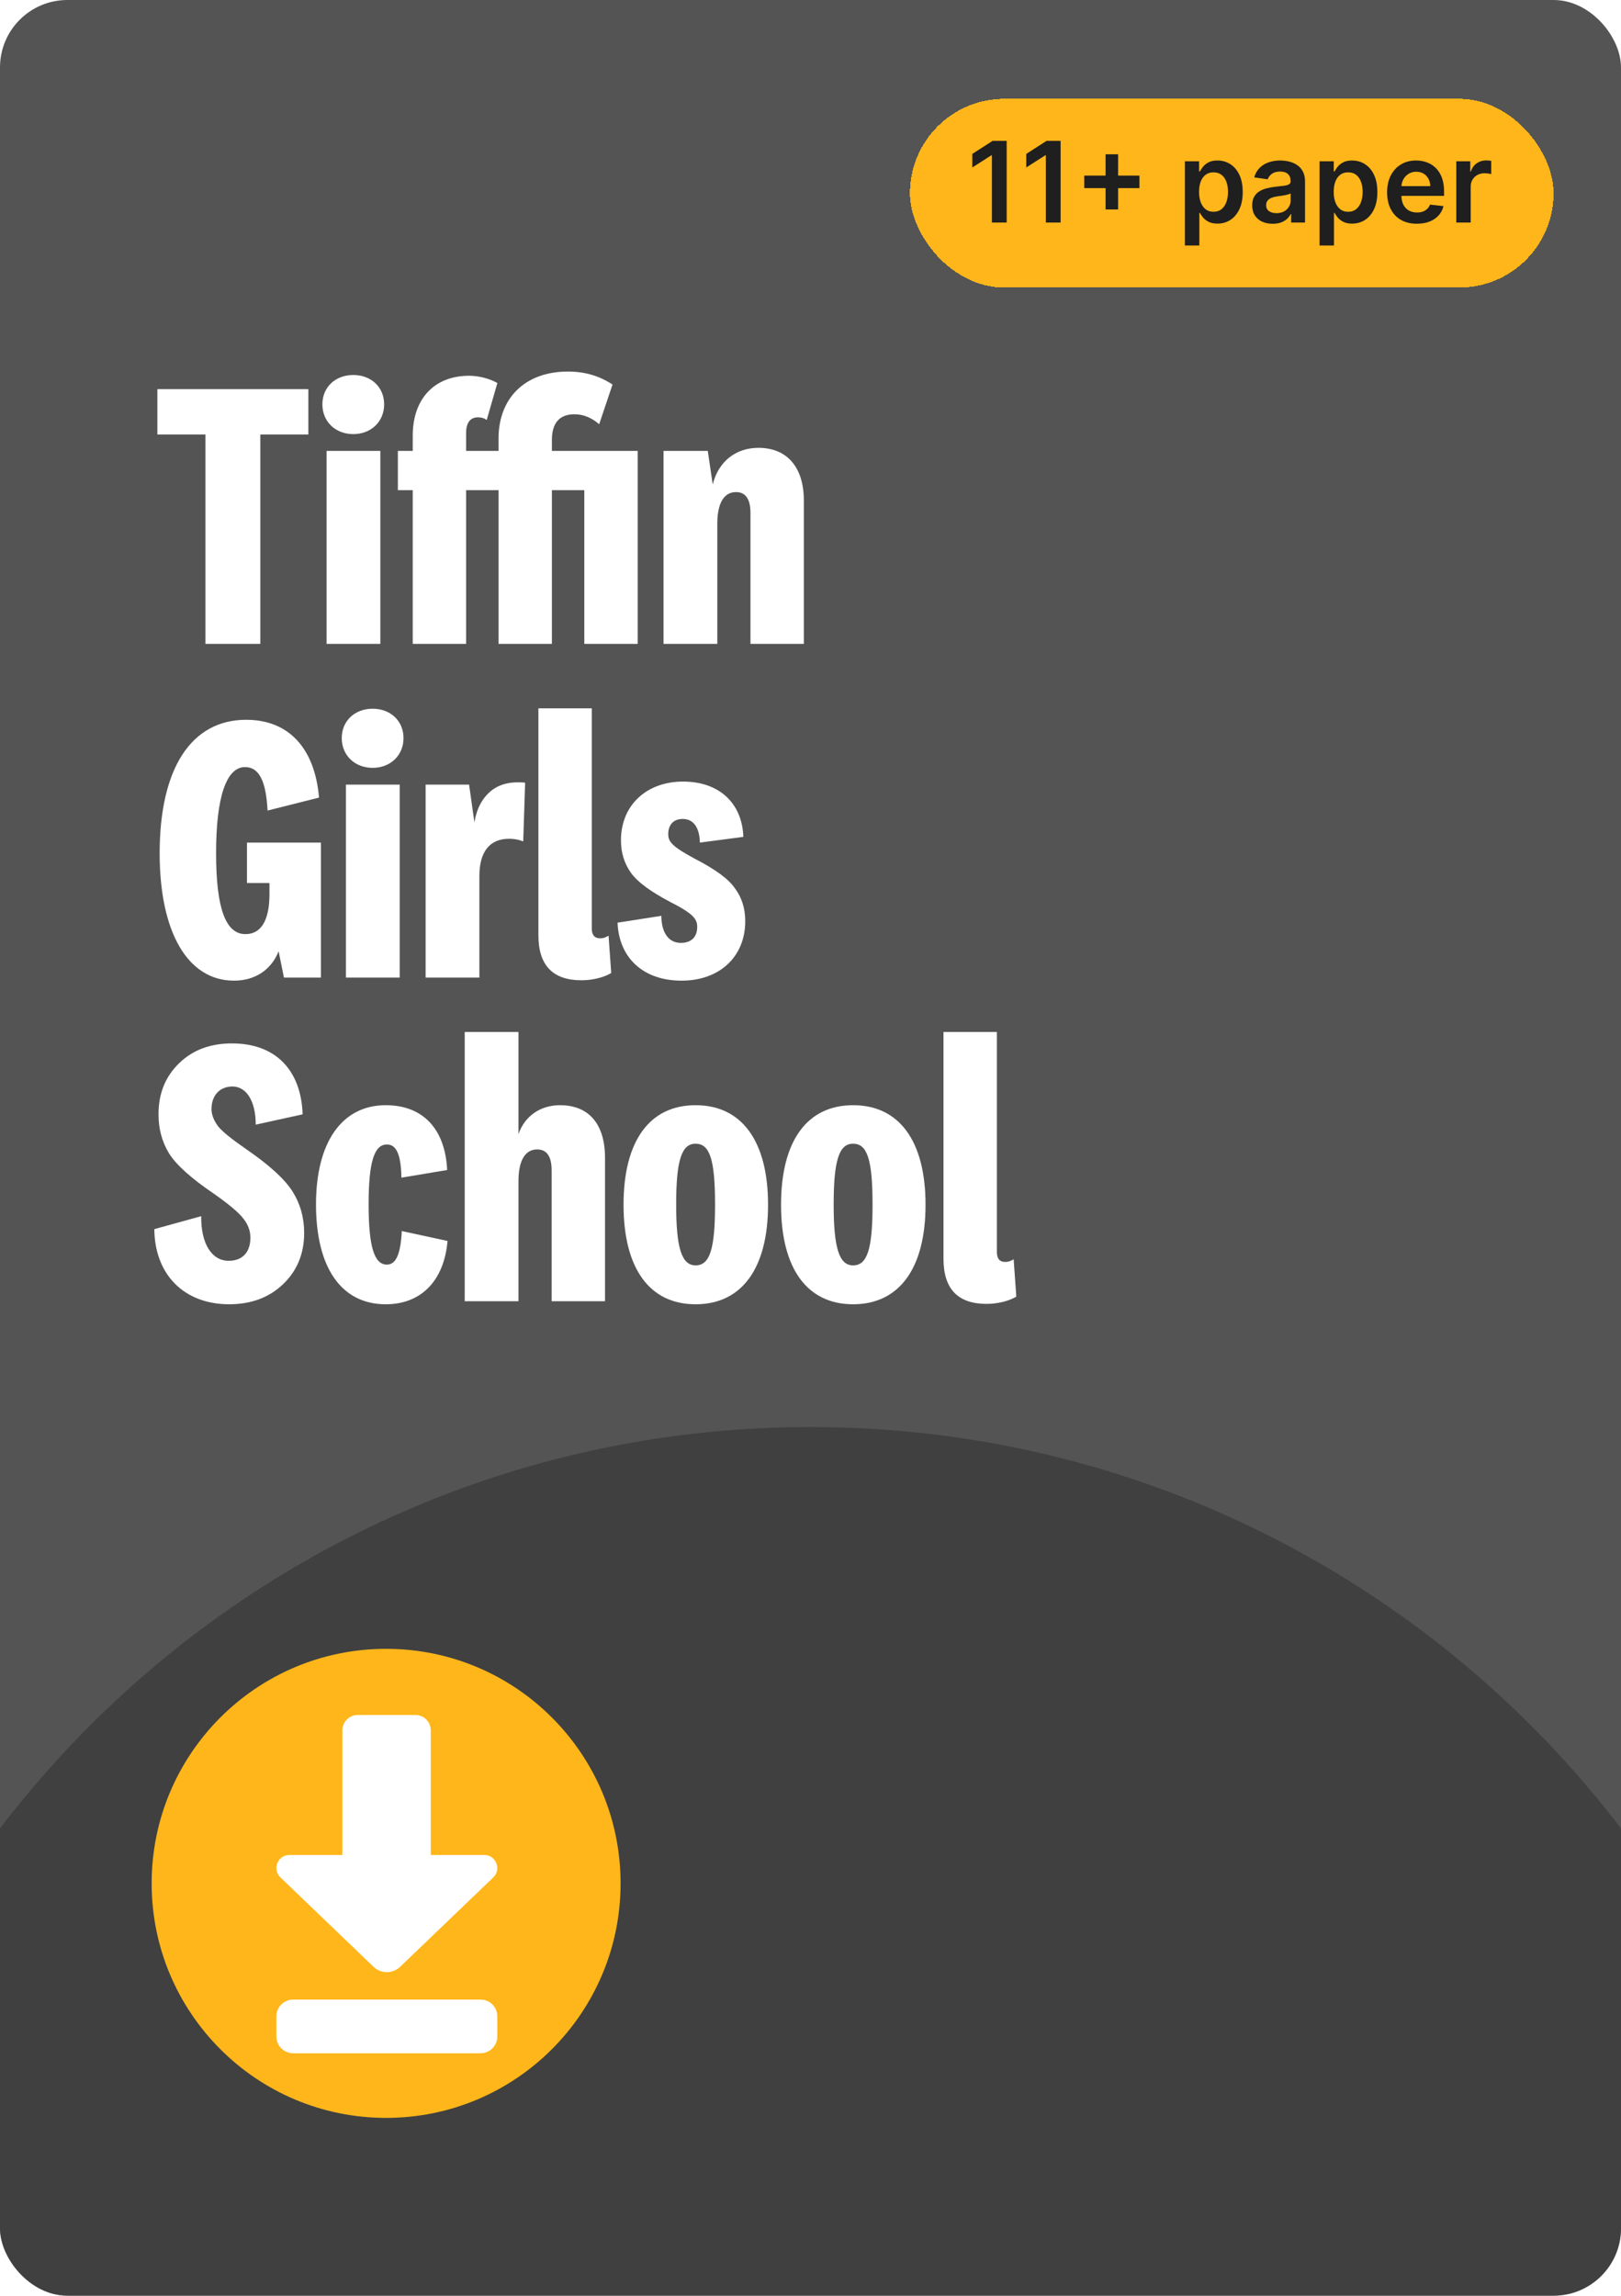 <?xml version="1.0" encoding="utf-8"?>
<svg xmlns="http://www.w3.org/2000/svg" fill="none" height="681" viewBox="0 0 481 681" width="481">
<g clip-path="url(#clip0_11222_1099)">
<path d="M0 20C0 8.954 8.954 0 20 0H461C472.046 0 481 8.954 481 20V661C481 672.046 472.046 681 461 681H20C8.954 681 0 672.046 0 661V20Z" fill="#545454"/>
<path d="M542.891 725.717C542.891 558.712 407.506 423.327 240.5 423.327C73.494 423.327 -61.891 558.712 -61.891 725.717C-61.891 892.723 73.494 1028.11 240.5 1028.11C407.506 1028.11 542.891 892.723 542.891 725.717Z" fill="#333333" opacity="0.6"/>
<path d="M196.892 191V133.754H210.016L211.486 143.71C213.183 136.922 218.274 132.849 225.062 132.849C233.547 132.849 238.525 138.619 238.525 148.462V191H222.686V152.195C222.686 148.009 221.216 145.973 218.387 145.973C214.767 145.973 212.844 149.367 212.844 155.363V191H196.892Z" fill="white"/>
<path d="M147.927 145.407H138.311V191H122.473V145.407H118.06V133.754H122.473V129.229C122.473 118.255 128.921 111.467 139.216 111.467C141.931 111.467 145.212 112.259 147.588 113.617L144.42 124.591C143.628 124.025 142.836 123.799 141.818 123.799C139.556 123.799 138.311 125.383 138.311 128.437V133.754H147.927V130.134C147.927 117.916 155.96 110.223 168.518 110.223C173.496 110.223 177.795 111.467 181.754 114.069L177.795 125.835C175.532 123.912 173.156 122.894 170.441 122.894C166.029 122.894 163.766 125.496 163.766 130.474V133.754H189.221V191H173.382V145.407H163.766V191H147.927V145.407Z" fill="white"/>
<path d="M104.825 111.241C110.143 111.241 113.989 114.861 113.989 119.952C113.989 125.043 110.143 128.776 104.825 128.776C99.508 128.776 95.662 125.043 95.662 119.952C95.662 114.861 99.508 111.241 104.825 111.241ZM112.858 191H96.906V133.754H112.858V191Z" fill="white"/>
<path d="M91.498 128.89H77.243V191H60.952V128.89H46.697V115.427H91.498V128.89Z" fill="white"/>
<path d="M298.291 374.347C299.197 374.347 299.875 374.121 300.78 373.555L301.572 384.642C299.31 386 295.916 386.792 292.748 386.792C284.263 386.792 279.964 382.38 279.964 373.442V306.128H295.803V371.406C295.803 373.329 296.594 374.347 298.291 374.347Z" fill="white"/>
<path d="M253.141 327.85C266.831 327.85 274.637 338.484 274.637 357.377C274.637 376.271 266.831 386.905 253.141 386.905C239.452 386.905 231.759 376.271 231.759 357.377C231.759 338.484 239.452 327.85 253.141 327.85ZM253.141 375.366C257.327 375.366 258.911 370.614 258.911 357.377C258.911 343.915 257.327 339.276 253.141 339.276C248.956 339.276 247.372 344.254 247.372 357.377C247.372 370.388 249.069 375.366 253.141 375.366Z" fill="white"/>
<path d="M206.408 327.85C220.097 327.85 227.903 338.484 227.903 357.377C227.903 376.271 220.097 386.905 206.408 386.905C192.718 386.905 185.025 376.271 185.025 357.377C185.025 338.484 192.718 327.85 206.408 327.85ZM206.408 375.366C210.594 375.366 212.177 370.614 212.177 357.377C212.177 343.915 210.594 339.276 206.408 339.276C202.222 339.276 200.638 344.254 200.638 357.377C200.638 370.388 202.335 375.366 206.408 375.366Z" fill="white"/>
<path d="M137.895 386V306.128H153.847V336.448C155.657 331.13 160.295 327.85 166.178 327.85C174.776 327.85 179.528 333.506 179.528 343.462V386H163.689V347.195C163.689 343.009 162.218 340.973 159.39 340.973C155.77 340.973 153.847 344.367 153.847 350.363V386H137.895Z" fill="white"/>
<path d="M114.471 386.905C101.348 386.905 93.768 376.158 93.768 357.264C93.768 338.824 101.461 327.85 114.471 327.85C125.445 327.85 132.12 334.864 132.685 347.082L119.109 349.345C118.996 342.557 117.639 339.502 114.81 339.502C111.077 339.502 109.38 344.593 109.38 357.264C109.38 369.935 111.077 375.139 114.81 375.139C117.526 375.139 118.883 371.972 119.223 365.184L132.799 368.125C131.78 379.891 124.992 386.905 114.471 386.905Z" fill="white"/>
<path d="M90.253 365.749C90.253 371.972 88.104 377.063 83.918 381.022C79.732 384.982 74.415 386.905 67.966 386.905C54.73 386.905 45.905 378.194 45.792 364.618L59.707 360.771C59.594 368.804 62.762 374.008 67.853 374.008C71.926 374.008 74.302 371.519 74.302 367.107C74.302 365.184 73.623 363.26 72.265 361.563C70.908 359.753 67.966 357.264 63.441 354.096C56.766 349.571 52.354 345.611 50.204 342.217C48.055 338.71 47.036 334.864 47.036 330.565C47.036 324.342 49.073 319.365 53.146 315.405C57.218 311.445 62.423 309.522 68.871 309.522C81.655 309.522 89.348 317.328 89.801 330.565L75.885 333.619C75.885 326.718 73.17 322.306 68.984 322.306C65.251 322.306 62.762 324.908 62.762 328.981C62.762 330.678 63.441 332.375 64.685 334.072C65.93 335.656 68.758 337.918 73.17 340.973C80.071 345.725 84.597 349.911 86.859 353.531C89.122 357.151 90.253 361.224 90.253 365.749Z" fill="white"/>
<path d="M202.246 290.905C190.932 290.905 183.692 284.23 183.239 273.709L196.25 271.673C196.25 276.65 198.399 279.705 202.019 279.705C205.074 279.705 206.884 278.008 206.884 274.953C206.884 272.578 205.64 270.994 198.739 267.487C192.969 264.432 189.122 261.604 187.199 258.888C185.276 256.173 184.257 253.006 184.257 249.272C184.257 238.864 191.837 231.85 202.698 231.85C213.446 231.85 220.234 238.298 220.573 248.254L207.676 249.951C207.563 245.426 205.753 242.937 202.585 242.937C199.87 242.937 198.286 244.634 198.286 247.462C198.286 249.725 199.53 251.195 206.318 254.816C212.201 257.87 216.161 260.699 218.084 263.527C220.121 266.242 221.139 269.523 221.139 273.256C221.139 283.778 213.559 290.905 202.246 290.905Z" fill="white"/>
<path d="M178.087 278.347C178.992 278.347 179.671 278.121 180.576 277.555L181.368 288.642C179.106 290 175.712 290.792 172.544 290.792C164.059 290.792 159.76 286.38 159.76 277.442V210.128H175.598V275.406C175.598 277.329 176.39 278.347 178.087 278.347Z" fill="white"/>
<path d="M155.822 232.189L155.256 249.611C153.899 249.046 152.541 248.819 151.07 248.819C145.301 248.819 142.246 252.666 142.246 259.906V290H126.294V232.754H139.191L140.775 243.955C141.454 239.769 143.151 236.714 145.753 234.565C147.903 232.868 150.505 232.076 153.559 232.076C154.351 232.076 155.03 232.076 155.822 232.189Z" fill="white"/>
<path d="M110.571 210.241C115.888 210.241 119.734 213.861 119.734 218.952C119.734 224.043 115.888 227.777 110.571 227.777C105.253 227.777 101.407 224.043 101.407 218.952C101.407 213.861 105.253 210.241 110.571 210.241ZM118.603 290H102.651V232.755H118.603V290Z" fill="white"/>
<path d="M79.958 261.943H73.284V249.951H95.231V290H84.257L82.674 282.194C80.524 287.624 75.772 290.905 69.437 290.905C55.748 290.905 47.376 276.65 47.376 253.119C47.376 227.89 56.766 213.522 73.057 213.522C85.728 213.522 93.421 222.007 94.666 236.601L79.393 240.448C78.94 231.51 76.791 227.551 72.718 227.551C67.174 227.551 64.12 236.375 64.12 253.119C64.12 269.41 66.948 277.103 72.831 277.103C77.469 277.103 79.958 273.03 79.958 265.224V261.943Z" fill="white"/>
<g filter="url(#filter0_d_11222_1099)">
<path d="M184.146 556.289C184.146 594.713 152.997 625.861 114.573 625.861C76.149 625.861 45 594.713 45 556.289C45 517.865 76.149 486.716 114.573 486.716C152.997 486.716 184.146 517.865 184.146 556.289Z" fill="#FFB61A"/>
<path clip-rule="evenodd" d="M106.146 506.339C103.626 506.339 101.583 508.382 101.583 510.903V547.865H85.903C82.408 547.865 80.696 552.124 83.218 554.543L110.839 581.039C113.045 583.156 116.529 583.156 118.736 581.039L146.357 554.543C148.879 552.124 147.167 547.865 143.672 547.865H127.821V510.903C127.821 508.382 125.778 506.339 123.258 506.339H106.146Z" fill="white" fill-rule="evenodd"/>
<path d="M82.017 595.717C82.017 592.982 84.235 590.764 86.97 590.764H142.607C145.342 590.764 147.56 592.982 147.56 595.717V601.731C147.56 604.467 145.342 606.684 142.607 606.684H86.97C84.235 606.684 82.017 604.467 82.017 601.731V595.717Z" fill="white"/>
</g>
<g filter="url(#filter1_d_11222_1099)">
<rect fill="#FFB61A" height="56" rx="28" shape-rendering="crispEdges" width="191" x="270" y="26"/>
<path d="M432.123 62.708V44.536H436.275V47.564H436.464C436.796 46.515 437.364 45.707 438.168 45.139C438.981 44.563 439.907 44.275 440.948 44.275C441.185 44.275 441.449 44.287 441.741 44.311C442.041 44.327 442.289 44.354 442.486 44.394V48.333C442.305 48.27 442.017 48.215 441.623 48.168C441.236 48.112 440.862 48.085 440.499 48.085C439.718 48.085 439.016 48.255 438.393 48.594C437.778 48.925 437.293 49.386 436.938 49.978C436.583 50.569 436.405 51.252 436.405 52.025V62.708H432.123Z" fill="#1F1F1F"/>
<path d="M420.419 63.063C418.597 63.063 417.023 62.684 415.698 61.927C414.381 61.162 413.368 60.081 412.658 58.685C411.948 57.281 411.593 55.629 411.593 53.728C411.593 51.859 411.948 50.218 412.658 48.806C413.376 47.387 414.377 46.282 415.663 45.494C416.948 44.697 418.459 44.299 420.194 44.299C421.314 44.299 422.371 44.48 423.365 44.843C424.366 45.198 425.25 45.75 426.015 46.499C426.788 47.249 427.395 48.203 427.837 49.362C428.278 50.514 428.499 51.886 428.499 53.48V54.793H413.604V51.906H424.394C424.386 51.086 424.209 50.356 423.862 49.717C423.515 49.071 423.03 48.562 422.406 48.191C421.791 47.821 421.073 47.635 420.253 47.635C419.378 47.635 418.609 47.848 417.946 48.274C417.284 48.692 416.767 49.244 416.396 49.93C416.034 50.609 415.848 51.354 415.84 52.166V54.686C415.84 55.743 416.034 56.65 416.42 57.407C416.806 58.157 417.347 58.733 418.041 59.135C418.735 59.529 419.547 59.726 420.478 59.726C421.101 59.726 421.665 59.639 422.17 59.466C422.675 59.285 423.112 59.02 423.483 58.673C423.854 58.326 424.134 57.896 424.323 57.384L428.322 57.833C428.069 58.89 427.588 59.813 426.879 60.602C426.177 61.383 425.277 61.99 424.181 62.424C423.085 62.85 421.831 63.063 420.419 63.063Z" fill="#1F1F1F"/>
<path d="M391.552 69.522V44.535H395.763V47.541H396.012C396.233 47.099 396.544 46.63 396.946 46.133C397.349 45.628 397.893 45.198 398.579 44.843C399.265 44.48 400.141 44.299 401.206 44.299C402.609 44.299 403.875 44.658 405.003 45.375C406.139 46.085 407.038 47.138 407.701 48.534C408.371 49.922 408.706 51.626 408.706 53.645C408.706 55.641 408.379 57.337 407.724 58.733C407.07 60.129 406.178 61.193 405.051 61.927C403.923 62.66 402.645 63.027 401.217 63.027C400.176 63.027 399.313 62.854 398.626 62.507C397.94 62.16 397.388 61.742 396.97 61.252C396.56 60.756 396.24 60.286 396.012 59.845H395.834V69.522H391.552ZM395.751 53.622C395.751 54.797 395.917 55.826 396.248 56.709C396.588 57.593 397.073 58.283 397.704 58.78C398.342 59.269 399.115 59.513 400.022 59.513C400.969 59.513 401.762 59.261 402.4 58.756C403.039 58.243 403.52 57.545 403.844 56.662C404.175 55.771 404.341 54.757 404.341 53.622C404.341 52.494 404.179 51.492 403.856 50.617C403.532 49.741 403.051 49.055 402.412 48.558C401.773 48.061 400.977 47.813 400.022 47.813C399.107 47.813 398.331 48.053 397.692 48.534C397.053 49.015 396.568 49.69 396.237 50.557C395.913 51.425 395.751 52.446 395.751 53.622Z" fill="#1F1F1F"/>
<path d="M377.65 63.074C376.499 63.074 375.461 62.869 374.539 62.459C373.624 62.041 372.898 61.426 372.362 60.614C371.833 59.801 371.569 58.8 371.569 57.609C371.569 56.583 371.758 55.735 372.137 55.065C372.516 54.395 373.032 53.858 373.687 53.456C374.341 53.054 375.079 52.75 375.899 52.545C376.727 52.332 377.583 52.178 378.466 52.084C379.531 51.973 380.395 51.874 381.057 51.788C381.72 51.693 382.201 51.551 382.501 51.362C382.808 51.165 382.962 50.861 382.962 50.451V50.38C382.962 49.489 382.698 48.798 382.17 48.309C381.641 47.821 380.88 47.576 379.886 47.576C378.837 47.576 378.005 47.805 377.39 48.262C376.783 48.72 376.372 49.26 376.159 49.883L372.161 49.315C372.476 48.211 372.997 47.288 373.722 46.547C374.448 45.797 375.335 45.237 376.384 44.867C377.433 44.488 378.593 44.299 379.863 44.299C380.738 44.299 381.61 44.401 382.477 44.606C383.345 44.812 384.137 45.151 384.855 45.624C385.573 46.089 386.149 46.724 386.582 47.529C387.024 48.333 387.245 49.339 387.245 50.545V62.708H383.128V60.211H382.986C382.726 60.716 382.359 61.189 381.886 61.631C381.42 62.065 380.833 62.416 380.123 62.684C379.421 62.944 378.597 63.074 377.65 63.074ZM378.762 59.927C379.622 59.927 380.367 59.758 380.998 59.419C381.629 59.072 382.114 58.614 382.453 58.046C382.801 57.478 382.974 56.859 382.974 56.189V54.047C382.84 54.158 382.611 54.26 382.288 54.355C381.972 54.45 381.617 54.532 381.223 54.603C380.829 54.675 380.438 54.738 380.052 54.793C379.665 54.848 379.33 54.895 379.046 54.935C378.407 55.022 377.836 55.163 377.331 55.361C376.826 55.558 376.428 55.834 376.136 56.189C375.844 56.536 375.698 56.986 375.698 57.538C375.698 58.326 375.986 58.922 376.562 59.324C377.137 59.726 377.871 59.927 378.762 59.927Z" fill="#1F1F1F"/>
<path d="M351.599 69.522V44.535H355.81V47.541H356.059C356.28 47.099 356.591 46.63 356.994 46.133C357.396 45.628 357.94 45.198 358.626 44.843C359.312 44.48 360.188 44.299 361.253 44.299C362.657 44.299 363.922 44.658 365.05 45.375C366.186 46.085 367.085 47.138 367.748 48.534C368.418 49.922 368.753 51.626 368.753 53.645C368.753 55.641 368.426 57.337 367.771 58.733C367.117 60.129 366.226 61.193 365.098 61.927C363.97 62.66 362.692 63.027 361.264 63.027C360.223 63.027 359.36 62.854 358.673 62.507C357.987 62.16 357.435 61.742 357.017 61.252C356.607 60.756 356.288 60.286 356.059 59.845H355.881V69.522H351.599ZM355.799 53.622C355.799 54.797 355.964 55.826 356.295 56.709C356.635 57.593 357.12 58.283 357.751 58.78C358.39 59.269 359.163 59.513 360.07 59.513C361.016 59.513 361.809 59.261 362.448 58.756C363.086 58.243 363.568 57.545 363.891 56.662C364.222 55.771 364.388 54.757 364.388 53.622C364.388 52.494 364.226 51.492 363.903 50.617C363.579 49.741 363.098 49.055 362.459 48.558C361.821 48.061 361.024 47.813 360.07 47.813C359.155 47.813 358.378 48.053 357.739 48.534C357.1 49.015 356.615 49.69 356.284 50.557C355.96 51.425 355.799 52.446 355.799 53.622Z" fill="#1F1F1F"/>
<path d="M328.064 58.827V42.453H331.779V58.827H328.064ZM321.735 52.498V48.783H338.109V52.498H321.735Z" fill="#1F1F1F"/>
<path d="M314.719 38.478V62.708H310.329V42.749H310.187L304.521 46.369V42.347L310.542 38.478H314.719Z" fill="#1F1F1F"/>
<path d="M298.712 38.478V62.708H294.322V42.749H294.18L288.513 46.369V42.347L294.535 38.478H298.712Z" fill="#1F1F1F"/>
</g>
</g>
<defs>
<filter color-interpolation-filters="sRGB" filterUnits="userSpaceOnUse" height="176.721" id="filter0_d_11222_1099" width="176.721" x="26.212" y="470.328">
<feFlood flood-opacity="0" result="BackgroundImageFix"/>
<feColorMatrix in="SourceAlpha" result="hardAlpha" type="matrix" values="0 0 0 0 0 0 0 0 0 0 0 0 0 0 0 0 0 0 127 0"/>
<feOffset dy="2.4"/>
<feGaussianBlur stdDeviation="9.394"/>
<feComposite in2="hardAlpha" operator="out"/>
<feColorMatrix type="matrix" values="0 0 0 0 0 0 0 0 0 0 0 0 0 0 0 0 0 0 0.12 0"/>
<feBlend in2="BackgroundImageFix" mode="normal" result="effect1_dropShadow_11222_1099"/>
<feBlend in="SourceGraphic" in2="effect1_dropShadow_11222_1099" mode="normal" result="shape"/>
</filter>
<filter color-interpolation-filters="sRGB" filterUnits="userSpaceOnUse" height="86.148" id="filter1_d_11222_1099" width="221.148" x="254.926" y="14.235">
<feFlood flood-opacity="0" result="BackgroundImageFix"/>
<feColorMatrix in="SourceAlpha" result="hardAlpha" type="matrix" values="0 0 0 0 0 0 0 0 0 0 0 0 0 0 0 0 0 0 127 0"/>
<feOffset dy="3.309"/>
<feGaussianBlur stdDeviation="7.537"/>
<feComposite in2="hardAlpha" operator="out"/>
<feColorMatrix type="matrix" values="0 0 0 0 0 0 0 0 0 0 0 0 0 0 0 0 0 0 0.12 0"/>
<feBlend in2="BackgroundImageFix" mode="normal" result="effect1_dropShadow_11222_1099"/>
<feBlend in="SourceGraphic" in2="effect1_dropShadow_11222_1099" mode="normal" result="shape"/>
</filter>
<clipPath id="clip0_11222_1099">
<rect fill="white" height="681" rx="20" width="481"/>
</clipPath>
</defs>
</svg>